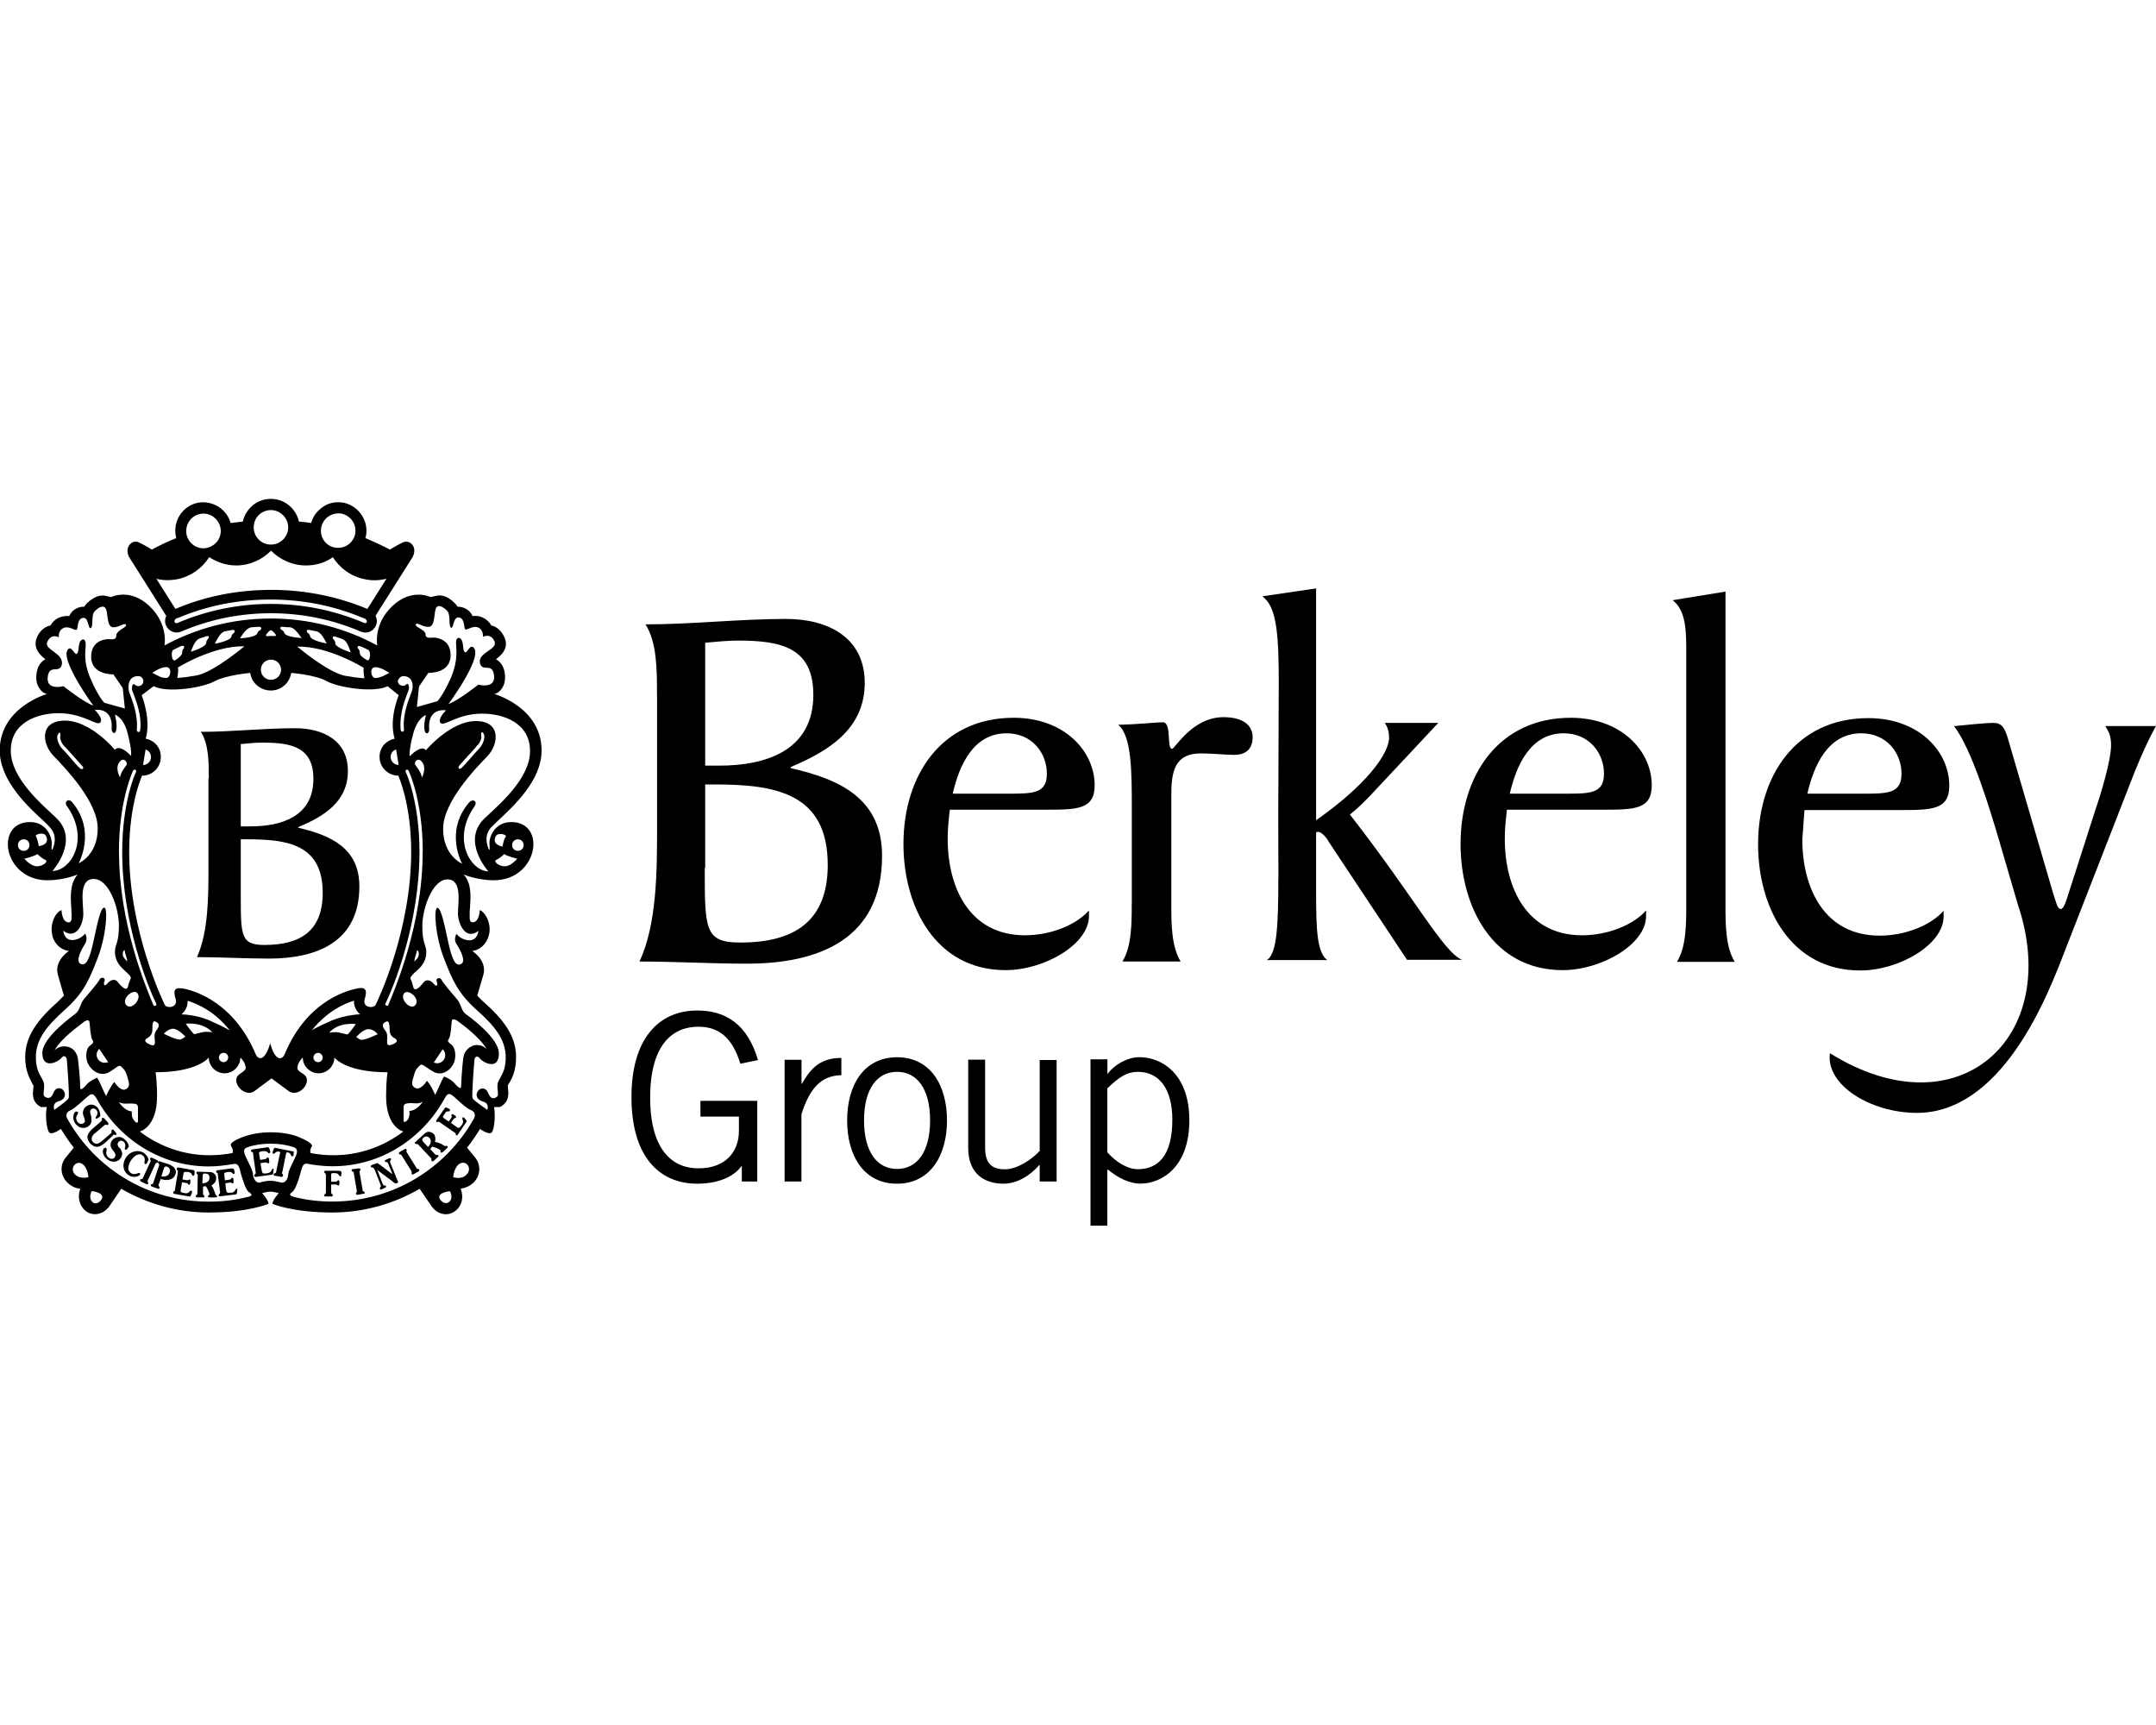 <?xml version="1.0" encoding="UTF-8"?>
<svg id="Layer_1" data-name="Layer 1" xmlns="http://www.w3.org/2000/svg" viewBox="0 0 250 200">
  <path d="M87.81,127.57v9.42h-1.79v-1.79h-.04c-1,1.38-2.96,2.04-5.13,2.04-4.46,0-7.63-3.21-7.63-10.04s3.21-10.04,7.63-10.04c3.29,0,5.83,1.58,7.04,5.75l-2.04.42c-.96-3.13-2.58-4.29-4.88-4.29-2.88,0-5.58,1.96-5.58,8.21s2.71,8.21,5.58,8.21c3.21,0,4.71-1.96,4.71-4.33v-1.67h-4.46v-1.83h6.58v-.04ZM90.97,136.99h1.96v-7.79c.92-2.92,2.21-4.5,4.63-4.54v-2c-2.33,0-3.5,1.08-4.58,3h-.04v-2.79h-1.96v14.13ZM104.02,137.24c3.83,0,5.79-3.25,5.79-7.33s-1.92-7.33-5.79-7.33-5.79,3.25-5.79,7.33,1.92,7.33,5.79,7.33M104.02,124.27c2.33,0,3.83,2,3.83,5.63s-1.5,5.63-3.83,5.63-3.83-2-3.83-5.63c0-3.63,1.5-5.63,3.83-5.63M122.52,136.99v-14.09h-1.96v10.54c-.88.96-2.58,2.13-4.04,2.13s-2.29-.63-2.29-2.5v-10.21h-1.96v10.25c0,3.04,1.96,4.13,4.08,4.13,1.58,0,3.08-.92,4.17-2.17h.04v1.92h1.96ZM128.4,142.15v-6.54l.13.04c1.08.88,2.38,1.58,3.71,1.58,2.38,0,5.67-1.83,5.67-7.33s-3.29-7.33-5.79-7.33c-1.38,0-2.92.88-3.67,1.92h-.04v-1.67h-1.96v19.29h1.96v.04ZM128.4,126.19c1.38-1.33,2.29-1.92,3.54-1.92,2.46,0,4,1.96,4,5.54,0,4.25-1.71,5.75-4,5.75-1.17,0-2.5-.79-3.54-1.96v-7.42ZM19.29,71.39c-.17.33-.21.75-.04,1.13.29.67,1.08,1,1.75.71,3.21-1.38,6.71-2.13,10.42-2.13s7.21.75,10.42,2.13c.67.29,1.46,0,1.75-.71.17-.38.13-.79-.04-1.13l4.29-6.79c.63-1.21-.33-2.08-1.13-1.71-.79.38-1.5.83-1.5.83-.92-.5-1.88-.92-2.83-1.33,0-.08,0-.13.04-.17.38-1.75-.75-3.5-2.5-3.92-.88-.17-1.75-.04-2.46.46-.67.46-1.17,1.08-1.38,1.88-.46-.08-.96-.13-1.42-.17-.13-.63-.46-1.21-.92-1.67-.63-.63-1.46-.96-2.33-.96s-1.71.33-2.33.96c-.46.46-.79,1.04-.92,1.67-.46.04-.96.13-1.42.17-.21-.79-.71-1.42-1.38-1.88-.75-.46-1.63-.63-2.46-.46-1.75.38-2.88,2.13-2.5,3.92,0,.08,0,.13.04.17-.96.38-1.92.83-2.83,1.33,0,0-.71-.46-1.5-.83-.75-.38-1.75.5-1.13,1.71l4.29,6.79ZM42.55,72.1c-.04.08-.08.13-.13.13s-.13.04-.17,0c-3.46-1.46-7.08-2.21-10.84-2.21s-7.42.75-10.84,2.21c-.08.04-.13,0-.21,0-.04,0-.08-.04-.13-.13-.04-.13.04-.33.29-.42l.13-.04c3.38-1.42,6.96-2.13,10.71-2.13s7.33.71,10.71,2.13l.13.04c.25.08.38.29.33.42M37.26,61.1c.25-1.08,1.29-1.75,2.38-1.54,1.08.25,1.75,1.29,1.54,2.38-.25,1.08-1.29,1.75-2.38,1.54s-1.79-1.29-1.54-2.38M31.42,59.14c1.08,0,2,.92,2,2s-.88,2-2,2-2-.88-2-2,.88-2,2-2M23.17,59.6c1.08-.25,2.13.46,2.38,1.54.25,1.08-.46,2.13-1.54,2.38-1.08.25-2.13-.46-2.38-1.54-.21-1.08.46-2.17,1.54-2.38M20.63,67.14c1.54-.33,2.83-1.29,3.63-2.54.92.58,1.96.96,3.13.96,1.58,0,3-.67,4.04-1.71,1.04,1.04,2.46,1.71,4.04,1.71,1.17,0,2.25-.33,3.13-.96.79,1.25,2.04,2.21,3.63,2.54.88.21,1.75.17,2.58-.04l-2.21,3.5c-3.42-1.42-7.17-2.21-11.13-2.21s-7.71.75-11.13,2.21l-2.21-3.5c.75.21,1.63.21,2.5.04M59.3,95.31c-2.08,0-2.63,1.96-2.54,2.54.04.58.04.92-.13.5-.54-1.42.04-2.21.54-2.63l.46-.46c1.92-1.79,5.17-4.75,5.17-8.25,0-5-5.46-6.54-5.46-6.54.17-.08.38-.13.5-.25.33-.29.83-.88.71-2-.08-.88-.46-1.46-1.04-1.79.58-.42,1.58-1.29.96-2.58-.38-.83-.96-1.17-1.33-1.29-.04,0-.13-.04-.17-.04-.21-.38-.54-.71-1-.92-.42-.21-.83-.21-1.17-.17-.17-.38-.46-.71-.92-.92-.29-.13-.58-.17-.83-.17-.08-.17-.21-.29-.33-.42-.92-.92-1.67-.96-2.17-.83-.58.13-.63.13-.63.13,0,0-2.17-1.08-4.42,1.04s-1.75,4.58-1.75,4.58c-3.67-2-7.88-3.13-12.34-3.13s-8.67,1.13-12.34,3.13c0,0,.5-2.46-1.75-4.58-2.25-2.13-4.42-1.04-4.42-1.04,0,0-.04,0-.63-.13-.5-.13-1.25-.04-2.17.83-.13.13-.25.29-.33.42-.29,0-.58.04-.83.17-.5.21-.75.58-.92.92-.33-.04-.75,0-1.17.17-.46.21-.79.54-1,.92-.04,0-.13.04-.17.04-.42.13-1,.46-1.38,1.29-.58,1.29.42,2.17.96,2.58-.58.33-.96.92-1.04,1.79-.13,1.08.38,1.71.71,2,.13.13.33.17.5.25,0,0-5.46,1.54-5.46,6.54,0,3.5,3.25,6.5,5.17,8.25l.46.46c.46.46,1.08,1.21.54,2.63-.17.38-.21.08-.13-.5.04-.58-.46-2.54-2.54-2.54-4.13,0-3.13,6.75,2.04,6.75,1.92,0,3.5-.67,3.5-.67-.92,1-.83,2.58-.75,3.83,0,.29.04.54.04.75,0,.42.04.88-.25.96h0c-.88.13-.92-1.42-.92-1.42-.79.33-1.25,1.58-1.13,2.54.08,1.04.79,2.04,2,2.21,0,0-1.75,1.08-1.29,2.75s.71,2.42.71,2.42c-.21.21-.42.42-.67.67-2.29,2.04-3.83,3.96-3.83,6.46,0,1.58.5,2.42.79,3,.04.13.13.25.17.29,0,.21,0,.33-.04.5-.04.42-.17,1.46.92,2h.67c-.21.88-.04,2.5.25,2.92s1.38-.38,1.38-.38c.46.75.96,1.5,1.5,2.17l-.92,1.13c-.71.83-.67,2.04.13,2.88.46.46,1,.71,1.54.75-.42,1.17.04,2.21.75,2.67.83.54,1.92.29,2.58-.58l1.42-2.08c3.04,1.75,6.5,2.75,10.13,2.75,4.63,0,6.92-1,6.92-1,.13-.29-.71-1.25-.71-1.25.33-.08.67-.17.96-.17s.58.08.96.17c0,0-.83.96-.71,1.25,0,0,2.29,1,6.92,1,3.63,0,7.13-1,10.13-2.75l1.42,2.08c.67.88,1.75,1.13,2.58.58.75-.46,1.21-1.5.75-2.67.54-.08,1.08-.29,1.54-.75.79-.83.83-2.04.13-2.88l-.92-1.13c.54-.67,1.04-1.42,1.5-2.17,0,0,1.08.79,1.38.38s.42-2.04.25-2.92h.67c1.13-.54,1-1.63.96-2,0-.17-.04-.29-.04-.5,0-.04.08-.21.17-.29.33-.54.79-1.42.79-3,0-2.54-1.54-4.42-3.83-6.46-.25-.21-.46-.46-.67-.67,0,0,.21-.75.71-2.42.46-1.67-1.29-2.75-1.29-2.75,1.21-.17,1.88-1.21,2-2.21.13-.96-.38-2.21-1.13-2.54,0,0-.04,1.54-.92,1.42h0c-.29-.08-.25-.54-.25-.96,0-.21,0-.46.04-.75.08-1.25.21-2.83-.75-3.83,0,0,1.58.67,3.5.67,5.17,0,6.17-6.75,2.04-6.75M2.08,97.98c0-.38.29-.67.67-.67s.67.29.67.67-.29.67-.67.67-.67-.29-.67-.67M4.29,100.44c-.75,0-1.46-.88-1.46-.88,0,0,1.21-.29,1.5-.54,0,0,.5.5.92.67.42.17-.25.75-.96.75M4.5,98.1s-.17-.92-.33-1.13c-.21-.21.92-.58,1.17-.04.5,1.04-.83,1.17-.83,1.17M48.22,72.39c.17-.29.67.29,1.46.29.75,0,.63-1.38.83-2.04.21-.67.83-.33,1.33.17.46.46.13,1.79.46,1.96.33.17.21-1.5,1.08-1.13.54.25.38,1.21.58,1.33.21.13.88-.5,1.5-.21.63.29.54,1.08.54,1.08,0,0,.88-.5,1.33.5.46,1-2,1.29-1.67,2.58.29,1.04,1.46-.17,1.63,1.42.17,1.58-1.83,1.04-1.83,1.04,0,0-2.29,1.83-3.46,2.25,0,0,4.13-5.58,2.88-6.58-.42-.33-.71.71-.96.58-.25-.13-.17-.79-.33-1.29-.17-.5-.71-.58-.71.17s.29,1.96-.58,4.04c-.92,2.08-1.58,2.75-1.58,2.75l-2.38.67.25-2.38,1.08-1.58s2.58.13,2.58-2.04c0-1.79-1.46-2-1.83-2.04-.38-.04-1.08.21-1.08-.42-.04-.5-1.29-.83-1.13-1.13M46.76,78.39c1.13,0,1.21,1.13,1,1.75l-.33.88c-.63,1.71-.67,2.92-.58,3.58.04.25-.33.33-.38.08-.08-.71-.08-2,.58-3.79l.33-.88c.13-.38-.04-.83-.21-.71-.13.13-.25.21-.46.21-.33,0-.58-.25-.58-.58.08-.25.33-.54.63-.54M49.01,98.77c0,8.38-3.17,15.79-4,17.79-.04.13-.42,0-.33-.17.96-1.96,3.96-9.33,3.96-17.63,0-5.75-1.5-9.08-1.58-9.21-.17-.33.25-.42.33-.17.08.17,1.63,3.54,1.63,9.38M48.84,88.23c.75.75.08,1.92.08,1.92-.08-.63-.58-1.17-.75-1.46-.21-.29.21-.88.67-.46M48.05,111.48c0-.42.25-.83.29-1.29.13-.04.08.13.17.08.21.67-.21.92-.46,1.21M52.55,123.4c.46-.88.21-2-.21-2.29-.38-.29-.5-.42-.29-.67.21-.25.29-1.63.33-2.04.04-.38.46-.21.83.08.04.04.08.08.17.13,2,1.5,2.75,2.5,3.04,3-.63-.58-1.33-.46-1.54-.38-.63.21-1.08.75-1.17,1.5-.17,1.5-.21,2.54-.25,3.29,0,.29-.38.04-.75-.42-.38-.46-1.21-.79-1.21-.79-.25.29-.79,1.71-1.04,2.13,0,0-.5-1.17-.96-1.63,0,0-.75,1.25-1.42.79-.5-.33-.25-.75-.08-1.42.17-.67.42-.92.71-1.17.25-.25.54.17,1.42.67.92.63,1.96.08,2.42-.79M50.3,123.19l1.04-1.54c.17.17.29.42.29.67,0,.54-.42.96-.96.96-.17-.04-.29-.04-.38-.08M47.34,129.73c-.25.38-.54.46-.54.21v-1.58c0-.38.25-.42.67-.46s1.04.17,1.54-.17c0,0-.54,1-1.54,1.08,0,.04.08.54-.13.92M48.17,116.52c-.58.71-1.88-.75-1.29-1.38.5-.5,1.88.67,1.29,1.38M34.55,131.78c-.92-.33-2-.5-3.13-.5s-2.21.17-3.13.5c-.92.33-1.71.75-1.5,1.08.33.5.17.83.17.83-.92.17-1.83.25-2.67.25-2.96,0-5.79-1-8.08-2.75,0,0,2-.46,2-4.08,0-1.83-.17-2.79-.17-2.79,4.92,0,6.17-1.71,6.17-1.71,0,.5.21.96.54,1.29.33.33.79.54,1.29.54,1,0,1.83-.83,1.83-1.83,0,0,.46.42.58.92.17.58-.21.63-.71,1.04-1.08.79.58,2.79,1.79,1.92.63-.46,1.96-1.46,1.96-1.46,0,0,1.33,1,1.96,1.46,1.21.88,2.88-1.13,1.79-1.92-.5-.38-.88-.42-.71-1.04.13-.5.58-.92.58-.92,0,1,.83,1.83,1.83,1.83.5,0,.96-.21,1.29-.54s.54-.79.54-1.29c0,0,1.25,1.71,6.17,1.71,0,0-.17.96-.17,2.79,0,3.63,2,4.08,2,4.08-2.29,1.75-5.13,2.75-8.08,2.75-.88,0-1.75-.08-2.67-.25,0,0-.17-.33.17-.83,0-.29-.75-.71-1.67-1.08M13.79,127.78c.5.29,1.13.13,1.54.17.42,0,.67.08.67.46v1.58c0,.29-.29.21-.54-.21-.25-.38-.17-.92-.17-.92-.92-.08-1.5-1.08-1.5-1.08M10.25,123.4c.46.88,1.5,1.42,2.38.92.88-.5,1.13-.92,1.42-.67.25.25.54.5.71,1.17s.38,1.08-.08,1.42c-.67.46-1.42-.79-1.42-.79-.42.42-.96,1.63-.96,1.63-.25-.42-.79-1.83-1.04-2.13,0,0-.83.33-1.21.79s-.75.71-.75.42c0-.75-.08-1.79-.25-3.29-.08-.75-.5-1.33-1.17-1.5-.21-.04-.88-.21-1.54.38.29-.54,1.04-1.5,3.04-3,.08-.04.13-.08.17-.13.38-.33.79-.5.83-.08.04.38.13,1.75.33,2.04.21.25.08.38-.29.67-.38.21-.63,1.33-.17,2.17M11.21,122.27c0-.25.13-.5.29-.67l1.04,1.54c-.13.04-.25.08-.38.08-.54,0-.96-.42-.96-.96M14.63,116.52c-.58-.71.79-1.92,1.29-1.38.58.63-.67,2.08-1.29,1.38M13.79,98.77c0-5.83,1.54-9.21,1.63-9.38.08-.29.5-.17.33.17-.08.13-1.58,3.46-1.58,9.21,0,8.29,3,15.67,3.96,17.63.08.21-.25.29-.33.17-.83-2-4-9.42-4-17.79M14.75,111.48c-.25-.33-.67-.54-.46-1.21.08.04.04-.13.17-.08.04.46.29.88.29,1.29M13.96,88.23c.42-.42.88.17.71.46-.17.29-.67.79-.75,1.46,0-.04-.71-1.17.04-1.92M17.96,120.73c.04.5-.17.58-.67.33-.5-.21-.58-.5-.25-.67.33-.21.63-.42.63-1.04s.04-1.04.33-.92c.63.25.42.67.13,1.04-.29.38-.21.75-.17,1.25M24.42,118.36c-1.71-.75-3.38-.75-3.38-.75.46-.38.75-.96.71-1.58,1.21.38,3.17,1.25,4.88,3.42,0,.04-.5-.33-2.21-1.08M26.46,122.61c0,.29-.25.54-.54.54s-.54-.25-.54-.54.25-.54.54-.54c.33,0,.54.25.54.54M24.63,119.69s-.71-.13-1.21,0c-.5.13-.92.21-.92.21-.33-.29-.96-1.21-.96-1.21,0,0,1.96-.25,3.08,1M21.5,120.19s-.04.04-.46.29c-.38.25-2.04-.63-2.04-.63,0,0,.5-.58,1.08-.58.63.04,1.42.92,1.42.92M38.38,118.36c-1.71.75-2.21,1.08-2.21,1.08,1.75-2.17,3.71-3.08,4.88-3.42-.04.63.25,1.21.71,1.58,0,0-1.67.04-3.38.75M42.72,119.32c.63,0,1.08.58,1.08.58,0,0-1.67.83-2.04.63-.38-.25-.46-.29-.46-.29,0,0,.79-.92,1.42-.92M41.26,118.73s-.63.92-.96,1.21c0,0-.42-.08-.92-.21s-1.21,0-1.21,0c1.13-1.29,3.08-1,3.08-1M37.42,122.61c0,.29-.25.54-.54.54s-.54-.25-.54-.54.25-.54.54-.54.54.25.54.54M44.67,119.48c-.29-.38-.5-.79.13-1.04.29-.13.38.29.38.92s.29.88.63,1.04c.33.21.25.46-.25.67s-.71.13-.67-.33c0-.5.08-.88-.21-1.25M43.51,77.35c.71,0,1.63.67,1.63.67l-.75.38c-.21.08-.5.21-.88.21-.5,0-.71-1.25,0-1.25M41.47,74.98c.08-.25.71.13,1.25.38.29.13.25,1.38-.17,1.17-.46-.25-.88-.58-.83-.88,0-.42-.33-.42-.25-.67M42.26,78.64c-.75-.04-1.54-.17-2.25-.29-2-.38-5.54-3.38-5.54-3.38,3.63-.08,7.71,2.46,7.71,2.46-.08.5.08,1.21.08,1.21M38.59,73.89c.04-.25.46,0,1.04.17s.83.96,1.04,1.58c0,0-1.75-.54-1.79-1.04,0-.5-.38-.46-.29-.71M36.63,73.18c.58.08.96.88,1.25,1.42,0,0-1.79-.29-1.92-.83-.08-.42-.42-.33-.38-.63,0-.25.46-.04,1.04.04M33.55,72.72c.58,0,1.04.75,1.42,1.25,0,0-1.83-.08-2-.58-.13-.42-.46-.29-.46-.58,0-.25.46-.08,1.04-.08M31.42,73.06c.08,0,.58.42.58.63,0,.08-.38.04-.58.04-.17,0-.58.08-.58-.04,0-.21.46-.63.58-.63M31.42,76.48c.63,0,1.17.5,1.17,1.17,0,.63-.5,1.17-1.17,1.17-.63,0-1.17-.5-1.17-1.17,0-.63.5-1.17,1.17-1.17M29.25,72.72c.58,0,1.04-.17,1.04.13s-.33.17-.46.58c-.17.5-2,.58-2,.58.33-.54.83-1.29,1.42-1.29M20.63,77.39s4.08-2.54,7.71-2.46c0,0-3.54,3-5.54,3.38-.71.13-1.5.25-2.25.29,0,.04.17-.67.08-1.21M26.17,73.18c.58-.08,1.04-.29,1.04,0s-.29.21-.38.63c-.08.5-1.92.83-1.92.83.29-.58.67-1.38,1.25-1.46M23.17,74.02c.58-.17,1-.42,1.04-.17s-.29.25-.29.67c-.04.54-1.79,1.04-1.79,1.04.21-.54.5-1.38,1.04-1.54M20.09,75.35c.54-.25,1.17-.67,1.25-.38.08.25-.25.25-.21.71,0,.25-.42.63-.83.88-.42.17-.5-1.08-.21-1.21M19.29,77.35c.71,0,.5,1.25,0,1.25-.38,0-.67-.08-.88-.21l-.75-.38s.92-.67,1.63-.67M17.84,79.56c1.54.83,5.75.17,7.04-.58,1.33-.71,4.13-.96,4.13-.96.08.5.29.96.67,1.33.46.46,1.08.71,1.71.71.67,0,1.25-.25,1.71-.71.38-.38.58-.83.67-1.33,0,0,2.79.21,4.13.96s5.5,1.38,7.04.58l1.29,1.04c-1.21,3.21-.46,5.04-.46,5.04-.42.08-.79.29-1.13.58-.42.42-.63.96-.63,1.54,0,1.21,1,2.17,2.17,2.17,0,0,1.5,3.21,1.5,8.83,0,9.17-3.88,17.29-4.13,17.75-.21.42-1.58.38-1.25-.71s.08-1.46-1.17-1.13c-1.25.29-5.67,1.63-8.13,7.58-.25.58-1.04.96-1.67-1.29-.63,2.21-1.42,1.88-1.67,1.29-2.5-5.96-6.92-7.29-8.13-7.58-1.25-.29-1.5.04-1.17,1.13.33,1.08-1.04,1.13-1.25.71s-4.13-8.58-4.13-17.75c0-5.63,1.5-8.83,1.5-8.83,1.21,0,2.17-.96,2.17-2.17,0-.58-.21-1.13-.63-1.54-.29-.29-.71-.5-1.13-.58,0,0,.71-1.83-.46-5.04l1.38-1.04ZM46.22,88.69c-.5,0-.92-.42-.92-.92,0-.42.25-.75.63-.88l.29,1.79ZM16.59,88.69l.29-1.79c.38.13.63.46.63.88,0,.5-.42.92-.92.92M16.04,78.39c.33,0,.58.25.58.58s-.25.58-.58.58c-.17,0-.33-.08-.46-.21-.21-.13-.33.29-.25.71l.33.88c.67,1.79.71,3.13.58,3.79-.04.25-.38.17-.38-.08.08-.67.04-1.88-.58-3.58l-.33-.88c-.13-.67-.08-1.79,1.08-1.79M5.5,74.39c.46-1,1.33-.5,1.33-.5,0,0-.13-.79.54-1.08.63-.29,1.29.33,1.5.21s.04-1.08.58-1.33c.88-.38.71,1.29,1.08,1.13.33-.17,0-1.5.46-1.96.46-.46,1.08-.83,1.33-.17.21.67.08,2.04.83,2.04s1.25-.58,1.46-.29c.17.29-1.13.63-1.13,1.25s-.67.38-1.08.42c-.38.04-1.83.25-1.83,2.04,0,2.13,2.58,2.04,2.58,2.04l1.08,1.58.25,2.38-2.38-.67s-.67-.63-1.58-2.75c-.92-2.08-.58-3.29-.58-4.04s-.54-.67-.71-.17c-.17.5-.08,1.13-.33,1.29-.25.13-.58-.88-.96-.58-1.21,1,2.88,6.58,2.88,6.58-1.17-.42-3.46-2.25-3.46-2.25,0,0-2,.54-1.83-1.04s1.33-.38,1.63-1.42c.33-1.42-2.13-1.71-1.67-2.71M7.75,93.44c2.75,3.88.46,7.54-1.67,7.54,0,0,3.21-3.54.42-6.17-1.58-1.5-5.25-4.54-5.25-7.79s3.08-4.33,5.54-4.33c2.92,0,4.42,1.54,4.83,1.08.42-.46-.63-1.46-.63-1.46,0,0,2.13-.38,1.96,2.17-.04.46.38.75.5.25.21-.67-.13-1.88-.13-1.88,0,0,1.04.29,1.5,2.25.5,1.96.38,2.54.38,2.54,0,0-1.29-1.42-1.88-.71,0,0-2.79-3.38-5.79-3.38s-2.67,2.71-1.33,4.08c1.33,1.38,5.13,5.29,5.13,8.42s-2.21,4.04-2.21,4.04c0,0,2.08-3.71-.75-7.08-.42-.5-.96-.08-.63.42M7.5,86.56l.13.13c.75.79,1.33,1.5,1.92,2.13.25.25,0,.5-.29.25-.71-.67-1.25-1.46-1.88-2.08l-.13-.13c-.5-.54-.71-1.29-.58-1.63,0,0,.13-.29.25-.29.13.04.08.42.08.42-.08.13.04.75.5,1.21M6.29,128.65s-.29-.75.5-.96c.63-.17.92-.67.63-1.17-.29-.5-.96-.46-1.17.08-.21.54-.46.83-.92.63s-.21-.5-.21-1.38-.96-1.21-.96-3.29,1.29-3.63,3.42-5.54c2.13-1.92,2.75-3.38,3.75-5.96,1-2.58,1.21-5.83.75-5.83s-.88,2.29-1.29,4.13c-.42,1.88-.83,2.71-1.46,2.38s.17-1.75.54-2.33,0-1.17,0-1.17c0,0-.54.75-1.5.75s-1.04-1.08-1.04-1.08c1.42,1.08,2.33-.63,2.33-1.96s-.58-4.04,1.21-4.04,2.92,3.38,2.92,5.42-.46,2.13-.46,3.04.46,1.54,1,2.04c.54.5.92.83.83,1.04s-.21.46-.33.96c-.13.54-.71.04-1.13-.5-.42-.58-1-.21-1.29.17-.29.33-.46.08-.29-.33s-.42-.54-.58-.17-1.42,1.79-1.83,2.29-.42,1.21-.92,1.63c-.25.21-3.88,2.75-3.88,4.58,0,1.96,1.83,1.04,2.17.63.33-.46.63-.21.67.17.04.42.33,4.21.21,4.42-.08.29-1.67,1.38-1.67,1.38M8.71,136.19c-.71-.75.13-1.75.88-1.21.58.42.67,1.5.67,1.5,0,0-.96.29-1.54-.29M11.71,139.15c-.67.88-1.63.04-1.08-1.04-.04-.04,1.75.17,1.08,1.04M28.67,138.78c-1.42.38-2.92.54-4.46.54-7.04,0-13.17-3.83-16.38-9.58-.21-.33-.21-.79.33-1,.5-.21,1.54-1.21,1.88-1.5.38-.29.67-.71,1.13.08,2.54,4.67,7.38,7.92,13.04,7.92,1,0,1.96-.13,2.92-.29.46-.08.63.29.79,1.08.21.75.58,1.88.88,2.13.33.25.67.46-.13.63M32.63,137.11c-.42-.08-.79-.21-1.25-.21-.42,0-.83.08-1.25.21-.42.08-.75-.42-.79-.92-.04-.54-.38-1.08-.71-1.79-.33-.71-.54-1.17.04-1.38.83-.29,1.75-.42,2.71-.42s1.88.13,2.71.42c.54.21.38.71.04,1.38-.33.71-.67,1.29-.71,1.79-.04.5-.33,1-.79.92M51.09,139.15c-.67-.88,1.08-1.04,1.08-1.04.58,1.04-.38,1.88-1.08,1.04M54.09,136.19c-.58.63-1.54.29-1.54.29,0,0,.08-1.08.67-1.5.75-.58,1.63.42.88,1.21M54.93,129.73c-3.21,5.71-9.33,9.58-16.38,9.58-1.54,0-3.04-.17-4.46-.54-.75-.21-.42-.38-.13-.63s.67-1.33.88-2.13.33-1.17.79-1.08c.96.17,1.92.29,2.92.29,5.67,0,10.5-3.25,13.04-7.92.42-.79.75-.38,1.13-.08.33.29,1.38,1.33,1.92,1.5.5.21.5.67.29,1M55.47,107.94s-.08,1.08-1.04,1.08-1.5-.75-1.5-.75c0,0-.38.63,0,1.17.38.58,1.17,2,.54,2.33-.63.33-1.04-.5-1.46-2.38s-.83-4.13-1.29-4.13-.25,3.25.75,5.83c1,2.58,1.63,4.04,3.75,5.96,2.13,1.88,3.42,3.46,3.42,5.54s-.96,2.42-.96,3.29.25,1.17-.21,1.38-.67-.08-.92-.63c-.21-.54-.88-.58-1.17-.08-.29.5,0,1,.63,1.17.79.21.5.96.5.96,0,0-1.58-1.08-1.71-1.33-.13-.21.17-4,.21-4.42s.33-.63.67-.17c.38.46,2.17,1.38,2.17-.63,0-1.83-3.58-4.38-3.88-4.58-.5-.42-.5-1.13-.92-1.63-.42-.5-1.67-1.92-1.83-2.29s-.75-.25-.58.17c.17.42,0,.67-.29.33-.29-.38-.83-.75-1.29-.17-.42.58-1,1.04-1.13.5-.13-.5-.21-.75-.33-.96-.08-.21.29-.58.83-1.04.54-.5,1-1.13,1-2.04s-.46-1-.46-3.04,1.17-5.42,2.92-5.42,1.21,2.75,1.21,4.04c.08,1.29.96,3.04,2.38,1.92M55.05,93.44c.33-.5-.17-.92-.67-.38-2.88,3.38-.79,7.08-.79,7.08,0,0-2.21-.92-2.21-4.04s3.79-7.04,5.13-8.42c1.33-1.38,1.63-4.08-1.33-4.08s-5.79,3.38-5.79,3.38c-.58-.71-1.88.71-1.88.71,0,0-.13-.58.38-2.54.5-1.96,1.5-2.25,1.5-2.25,0,0-.33,1.21-.13,1.88.17.46.54.21.5-.25-.17-2.58,1.96-2.17,1.96-2.17,0,0-1.04,1-.63,1.46s1.92-1.08,4.83-1.08c2.46,0,5.54,1.08,5.54,4.33s-3.67,6.29-5.25,7.79c-2.79,2.63.42,6.17.42,6.17-2.04-.04-4.33-3.71-1.58-7.58M55.8,85.31s-.04-.38.08-.42.25.29.25.29c.13.33-.08,1.08-.58,1.63l-.13.13c-.63.67-1.21,1.42-1.88,2.08-.29.29-.5,0-.29-.25.58-.63,1.17-1.33,1.92-2.13l.08-.13c.5-.42.63-1.04.54-1.21M57.47,96.98c.25-.54,1.38-.21,1.17.04-.21.21-.38,1.13-.38,1.13,0,0-1.25-.17-.79-1.17M58.55,100.44c-.75,0-1.38-.58-1-.75.42-.17.92-.67.92-.67.29.25,1.5.54,1.5.54,0,0-.71.88-1.42.88M60.05,98.65c-.38,0-.67-.29-.67-.67s.29-.67.67-.67.67.29.67.67-.29.67-.67.67M10.59,130.07c-.04.21-.17.42-.38.54-.25.17-.58.21-.83.13-.29-.08-.5-.29-.67-.5-.13-.21-.21-.42-.21-.67,0-.21.04-.54.25-.67.08-.04.21-.04.29.04.04.08,0,.17-.04.25-.08.13-.13.21-.17.38,0,.17.04.33.13.46.13.21.42.38.71.21.13-.08.21-.21.17-.33,0-.13-.08-.33-.13-.46-.08-.17-.13-.42-.08-.58.04-.25.17-.46.42-.63s.54-.21.79-.13.46.25.58.46.21.5.21.75c0,.04,0,.08-.04.13-.08.08-.21.17-.29.21s-.17.04-.21,0c-.08-.17.42-.46.13-.92-.13-.17-.33-.29-.58-.17-.25.17-.21.42-.13.63l.08.29c0,.21.04.42,0,.58M13.09,131.61c.08-.08.13-.04.21-.04.04,0,.08.04.17,0,.08-.08.04-.17-.04-.25l-.21-.25c-.04-.08-.13-.17-.25-.08-.04.04-.04.08-.04.17s.04.13-.04.21l-.96.83c-.17.13-.38.33-.58.38-.21.08-.46-.04-.58-.17-.13-.17-.21-.38-.08-.63.08-.21.29-.38.46-.5l.92-.79c.13-.08.17-.13.29-.08.04.04.08.04.17,0,.08-.08.04-.17,0-.25l-.46-.5s-.13-.13-.21-.04c-.04.04-.04.08-.04.17v.04c0,.08-.08.13-.13.21l-.92.79c-.29.25-.54.54-.63.88-.04.29.13.63.29.83.21.21.5.46.88.42.33-.04.67-.29.92-.5l.88-.83ZM13.79,133.03c-.13-.17-.25-.38-.04-.63.17-.21.42-.17.58-.04.42.38.04.79.17.92.08.04.13.04.21-.04s.17-.21.21-.29c.04-.04,0-.08,0-.17-.08-.25-.25-.5-.46-.67-.17-.17-.42-.29-.67-.29s-.54.13-.75.33c-.17.21-.25.46-.21.71.04.21.17.42.29.54.08.08.21.29.25.42s0,.25-.08.38c-.21.25-.54.17-.71,0-.13-.08-.21-.25-.25-.42-.04-.13,0-.25.04-.42,0-.08,0-.17-.04-.25-.08-.08-.21-.04-.29.04-.17.21-.13.5-.04.71.08.21.25.42.42.54.21.17.46.29.79.29.29,0,.58-.13.75-.38.17-.17.21-.42.21-.63-.04-.17-.13-.38-.25-.54l-.13-.13ZM15.88,136.07c-.25.08-.5.08-.67-.04-.21-.13-.38-.38-.33-.67.04-.25.13-.58.29-.79.17-.25.38-.5.63-.63s.5-.17.71,0c.13.08.21.17.25.33s.04.25,0,.42c0,.08-.04.21.04.25s.17.04.21-.04.17-.33.21-.42c0-.08,0-.13-.04-.17-.08-.29-.33-.5-.54-.67-.67-.38-1.58-.17-2.08.63-.46.79-.25,1.63.38,2,.21.13.46.21.71.17.17,0,.46-.08.58-.25.04-.08.04-.17-.04-.17-.13-.04-.21,0-.29.04M17.13,137.03c-.04-.08,0-.17.04-.25l.83-1.79c.04-.08.08-.17.17-.17h.04s.08,0,.13-.08c.04-.08-.04-.17-.08-.21l-.63-.29c-.08-.04-.17-.04-.21.04s0,.13,0,.17l.04.04c.04.08,0,.17-.04.25l-.83,1.79c-.04.08-.04.17-.17.17h-.04s-.08,0-.13.08c-.04.08.04.17.08.21l.63.29c.08.04.17.04.21-.04s.04-.13-.04-.21h0ZM20.21,135.4c.17.21.25.46.13.75-.13.38-.42.58-.75.63-.33.08-.67,0-.96-.08l-.21.58s-.04.08-.04.13c0,.08.04.13.08.17s.08.08.04.17c-.04.13-.21.08-.25.04l-.63-.21c-.08-.04-.17-.08-.13-.21.04-.08.08-.08.13-.08h.04c.08,0,.08-.13.13-.21l.63-1.88c.04-.08.08-.17,0-.25l-.04-.04s-.04-.08-.04-.17c.04-.13.13-.13.21-.08l1.04.33c.25.13.46.21.63.42M19.67,135.94c.13-.33-.04-.58-.29-.67-.08-.04-.17-.04-.25,0s-.08.13-.13.21l-.29.92c.33.04.83,0,.96-.46M22.34,135.65l-1.63-.29c-.08,0-.17,0-.21.13,0,.08,0,.13.04.17l.04.04c.08.04.04.17.04.25l-.33,1.96c0,.08,0,.17-.08.21h-.04s-.08.04-.08.13c0,.13.08.17.13.17l1.67.29c.17.04.17,0,.25-.13.04-.08.13-.25.13-.38,0-.08-.04-.13-.08-.17-.08,0-.21.08-.25.17-.17.17-.33.17-.54.13-.46-.08-.5-.13-.42-.54l.13-.71.5.08c.25.04.17.17.29.21.13.04.17-.21.17-.33,0-.08.04-.29-.08-.29s-.13.13-.33.08l-.5-.08.13-.75s.04-.08.13-.13h.29c.08,0,.25.04.33.08.08.04.13.08.21.21.04.08.04.13.13.17.08,0,.13-.04.17-.17,0-.08.04-.33,0-.38,0-.08-.13-.13-.17-.13M25.09,138.57s.08.04.08.13c0,.13-.13.13-.17.13h-.67c-.08,0-.21,0-.21-.13s.17-.13.17-.21c0-.21-.29-.79-.42-.96l-.33.04v.75c0,.08,0,.17.04.21l.04.04s.08.04.08.13c0,.13-.08.13-.17.13h-.67c-.08,0-.17-.04-.17-.13s.04-.08.08-.13l.04-.04c.08-.04.08-.13.08-.21l.04-1.96c0-.08,0-.17-.04-.21l-.04-.04s-.08-.04-.08-.13c0-.13.08-.13.17-.13l1.25.04c.21,0,.42,0,.58.13.21.13.33.38.29.63,0,.38-.25.63-.54.79.21.29.33.67.46,1-.04-.04-.04.04.08.13M23.46,137.19c.33,0,.83-.13.83-.63,0-.38-.21-.5-.5-.5-.08,0-.21,0-.25.08-.04.04-.04.17-.04.29l-.04.75M27.46,137.82c-.08,0-.17.13-.21.21-.13.21-.25.25-.46.25-.46.04-.5.04-.58-.38l-.08-.71.54-.08c.25-.04.21.13.33.08.13,0,.08-.25.08-.38,0-.08-.04-.29-.17-.25-.13,0-.04.17-.29.21l-.54.08-.08-.75s0-.08.08-.13c.04-.04.21-.04.29-.08.08,0,.25-.04.33,0,.08,0,.17.04.25.13.04.04.08.13.17.08.08,0,.13-.08.08-.21,0-.08-.04-.33-.13-.38-.04-.04-.13-.04-.21-.04l-1.63.21c-.08,0-.17.04-.17.17,0,.08.04.08.08.13h.04c.08.04.08.13.08.21l.25,1.96c0,.08.04.17-.04.25l-.04.04s-.08.08-.08.13c0,.13.13.13.21.13l1.71-.21c.17,0,.17-.04.21-.21,0-.13.04-.29.04-.38.04-.04,0-.08-.08-.08M39.51,135.78s-.17-.04-.25-.04h-1.5c-.08,0-.17.04-.17.13s.04.08.08.13l.04.04c.08.04.08.13.08.21v1.96c0,.08,0,.17-.08.21l-.04.04s-.08.04-.08.13c0,.13.08.13.17.13h.67c.08,0,.17-.04.17-.13s-.04-.08-.08-.13l-.04-.04c-.08-.04-.08-.13-.08-.21v-.88h.5c.25,0,.21.13.33.13s.13-.25.13-.33c0-.13,0-.29-.13-.29s-.08.17-.33.17h-.5v-.71c0-.08,0-.21.04-.25s.25-.04.29-.04c.25,0,.42,0,.58.25.04.04.08.13.17.13.13,0,.08-.13.08-.25.08-.04.08-.25-.04-.33M42.17,138.15h0c-.13-.04-.13-.13-.13-.21l-.33-1.92c0-.08-.04-.17,0-.25l.04-.04s.08-.08.04-.13c0-.13-.13-.13-.21-.13l-.67.08c-.08,0-.17.04-.13.17,0,.08.04.08.13.13h.04c.08.04.08.13.08.21l.33,1.92c0,.08.04.17,0,.25l-.04.04s-.08.08-.04.13c0,.13.13.13.21.13l.67-.13c.08,0,.17-.04.13-.17-.04-.04-.08-.08-.13-.08M45.26,134.82s-.04-.08-.04-.13c0-.08.04-.13.08-.17s.04-.08.04-.17c-.04-.13-.21-.04-.25-.04l-.29.13c-.08.04-.21.08-.17.21.04.08.08.08.13.08s.13,0,.17.04.04.08.08.13l.5,1.25-.71-.54c-.29-.21-.67-.54-.96-.71-.13-.08-.13-.04-.25,0l-.46.17c-.08.04-.17.08-.13.21.04.08.08.08.17.08.17,0,.21.17.29.29l.67,1.71s.04.08.04.13c0,.08-.04.13-.08.17s-.04.08-.04.17c.04.13.21.08.25.04l.29-.13c.08-.04.21-.08.17-.21-.04-.08-.08-.08-.13-.08s-.13,0-.17-.04-.04-.08-.08-.13l-.63-1.63,1.67,1.25c.08.08.29.25.38.29.08.04.13.04.21,0,.21-.08.17-.13.08-.33l-.83-2.04ZM48.47,135.53h-.04c-.08,0-.13-.08-.17-.17l-1.04-1.67c-.04-.08-.13-.13-.08-.21v-.04s.04-.08,0-.17c-.04-.08-.17-.08-.21-.04l-.58.33c-.08.04-.13.13-.08.21.04.08.08.08.13.08h.04c.08,0,.13.08.17.17l1.04,1.67c.04.08.13.17.08.21v.04s-.04.08,0,.17c.04.08.17.08.21.04l.58-.33c.08-.04.13-.13.08-.21-.04-.08-.08-.08-.13-.08M51.72,132.86s.08-.04.17.04c.08.08,0,.17-.04.21l-.5.46s-.17.13-.25.04c-.08-.08.04-.17-.04-.25-.13-.17-.75-.38-.96-.42l-.21.29.5.54c.04.08.13.13.21.13h.04s.08,0,.17.04c.08.08.04.17-.04.21l-.5.46s-.13.08-.21,0c-.04-.04-.04-.08-.04-.17v-.04c.04-.08-.04-.13-.13-.21l-1.33-1.42c-.04-.08-.13-.13-.21-.13h-.04s-.08,0-.17-.04c-.08-.08-.04-.17.04-.21l.92-.83c.13-.13.29-.29.5-.33.21-.04.46.04.67.21.25.29.25.63.17.96.38.04.71.21,1.04.42.08.04.13.08.25.04M49.63,132.98c.25-.25.5-.67.17-1.04-.25-.25-.5-.21-.71-.04-.04.04-.13.17-.13.25s.08.17.13.25l.54.58M53.8,129.57c-.08-.04-.17-.04-.17.04-.04.08,0,.21.04.29.08.25,0,.33-.13.54-.29.38-.33.42-.67.17l-.58-.42.29-.42c.13-.21.25-.08.29-.21.08-.13-.13-.25-.21-.29s-.25-.17-.29-.04c-.08.08.08.17-.04.38l-.29.42-.63-.42s-.04-.08-.04-.13c0-.08.08-.21.13-.25.04-.08.17-.21.21-.29.08-.08.17-.08.25-.08s.17,0,.21-.08,0-.17-.08-.21-.29-.17-.38-.17-.13.08-.17.13l-.92,1.33c-.04.08-.08.17,0,.21.04.04.08.04.17,0h.04c.08-.04.17.04.21.08l1.63,1.13c.08.04.17.08.17.17v.04s0,.08.04.13c.08.04.17,0,.21-.08l.96-1.42c.08-.13.08-.17-.04-.29,0-.04-.13-.17-.21-.25M31.67,135.49c-.08,0-.17.17-.21.25-.13.21-.25.25-.5.29-.5.08-.54.04-.63-.42l-.13-.75.54-.08c.25-.04.25.13.38.08.17,0,.08-.25.08-.38s-.04-.29-.17-.29-.04.17-.33.21l-.54.08-.13-.79s.04-.13.08-.13c.04-.04.21-.08.29-.08.13,0,.29-.04.38,0,.13,0,.17.04.25.13.04.04.13.13.21.08.08,0,.13-.13.08-.21,0-.08-.08-.33-.13-.42-.04-.04-.17-.04-.21-.04l-1.71.25c-.08,0-.17.04-.17.17,0,.08.04.08.13.13h.04c.08.04.08.13.08.21l.29,2.08c0,.08.04.21-.04.25l-.04.04s-.08.08-.08.17c0,.13.13.13.21.13l1.79-.25c.17-.04.21-.04.21-.25,0-.13.04-.29.04-.42.04,0-.04-.04-.08-.04M33.88,133.48l-1.88-.38s-.13-.04-.17,0c-.08.04-.13.25-.17.33,0,.04-.04.08-.04.13-.04.08,0,.17.08.21.17.04.25-.33.67-.25.17.04.13.13.08.25l-.42,2.04c0,.08-.04.21-.13.21h-.04s-.08.04-.13.13c-.04.13.08.17.17.17l.71.13c.08,0,.17,0,.21-.13,0-.08,0-.13-.04-.17l-.04-.04c-.08-.08-.04-.17,0-.25l.42-2.04c.04-.17.04-.25.21-.21.42.08.33.46.5.46.08,0,.17-.04.17-.13v-.13c0-.08.04-.29,0-.38,0,.08-.13.08-.17.04"/>
  <path d="M24.21,90.23c0-1.83,0-3.96-.92-5.38,3.63,0,7.29-.42,10.92-.42,3.21,0,6.13,1.38,6.13,4.96s-2.83,5.29-5.75,6.5v.08c3.79.88,7.08,2.38,7.08,6.79,0,6.46-4.92,8.38-10.5,8.38-2.79,0-5.54-.17-8.33-.17,1.33-2.92,1.33-7.13,1.33-10.29v-10.46h.04ZM27.92,95.81h1.13c3.63,0,7.29-1.17,7.29-5.5,0-3.67-2.5-4.21-5.88-4.21-.79,0-1.63.08-2.54.17v9.54ZM27.92,103.77c0,4.75,0,5.79,2.75,5.79,4.17,0,6.75-1.63,6.75-6.04,0-5.63-4.08-6.21-8.79-6.21h-.71v6.46ZM76.18,80.43c0-2.75,0-5.96-1.33-8.04,5.38,0,10.92-.63,16.29-.63,4.79,0,9.13,2.08,9.13,7.42s-4.21,7.92-8.58,9.75v.13c5.71,1.29,10.59,3.54,10.59,10.17,0,9.67-7.33,12.5-15.67,12.5-4.17,0-8.29-.25-12.46-.25,2.04-4.33,2.04-10.67,2.04-15.38,0,0,0-15.67,0-15.67ZM81.72,88.77h1.67c5.38,0,10.92-1.71,10.92-8.21,0-5.5-3.75-6.29-8.75-6.29-1.17,0-2.46.13-3.79.25v14.25h-.04ZM81.72,100.65c0,7.13,0,8.63,4.13,8.63,6.25,0,10.13-2.46,10.13-9,0-8.38-6.13-9.33-13.17-9.33h-1.04v9.71h-.04ZM110.14,93.85c-.13,1.17-.25,2.13-.25,3.42,0,5.71,2.58,11.17,8.96,11.17,3,0,5.96-1.21,7.42-2.88v.67c0,3.25-5.17,6.25-9.67,6.25-8.04,0-11.84-7.25-11.84-14.63,0-7.96,4.42-14.63,12.79-14.63,5.88,0,9.38,3.88,9.38,7.83,0,2.83-2.04,2.83-5.83,2.83h-10.96v-.04ZM116.81,92.02c3,0,4.58,0,4.58-2.33s-1.67-4.67-4.67-4.67c-3.88,0-5.5,3.75-6.25,7h6.33ZM131.23,104.81c0,2.25,0,4.92-1.08,6.67h6.75c-1.08-1.79-1.08-4.42-1.08-6.67v-12.63c0-2.71.38-4.83,3.42-4.83,1.46,0,2.71.17,3.88.17,1.54,0,2.13-.88,2.13-2.04,0-1.46-1.21-2.33-3.38-2.33-3.63,0-5.63,3.67-5.96,3.67-.67,0,0-3.08-1.08-3.08-.75,0-2.88.25-5.17.29,1.58,1.29,1.58,5.5,1.58,9.88v10.92h0ZM174.74,93.85c-.13,1.17-.25,2.13-.25,3.42,0,5.71,2.58,11.17,8.96,11.17,3,0,5.96-1.21,7.42-2.88v.67c0,3.25-5.17,6.25-9.67,6.25-8.04,0-11.84-7.25-11.84-14.63,0-7.96,4.42-14.63,12.79-14.63,5.88,0,9.38,3.88,9.38,7.83,0,2.83-2.04,2.83-5.83,2.83h-10.96v-.04ZM181.41,92.02c3,0,4.58,0,4.58-2.33s-1.67-4.67-4.67-4.67c-3.88,0-5.5,3.75-6.25,7h6.33ZM201.16,111.52c-1.08-1.71-1.08-4.33-1.08-6.63v-36.3l-6.13,1c1.58,1.21,1.58,3.63,1.58,6.13v29.17c0,2.25,0,4.92-1.08,6.63h6.71ZM208.99,97.31c0,5.71,2.58,11.17,8.96,11.17,3,0,5.96-1.21,7.42-2.88v.67c0,3.25-5.17,6.25-9.67,6.25-8.04,0-11.84-7.25-11.84-14.63,0-7.96,4.42-14.63,12.79-14.63,5.88,0,9.38,3.88,9.38,7.83,0,2.83-2.04,2.83-5.83,2.83h-10.96M215.91,92.02c3,0,4.58,0,4.58-2.33s-1.67-4.67-4.67-4.67c-3.88,0-5.5,3.75-6.25,7h6.33ZM244.12,84.18c.38.63.67,1.08.67,2.21,0,1.79-1.21,5.75-1.79,7.42l-3.13,9.75c-.29.88-.54,1.83-.92,1.83-.42,0-.54-.88-.88-1.83l-5.25-17.96c-.38-1.21-.67-1.79-1.71-1.79-.75,0-3.29.25-4.54.38,2.08,2.58,4.33,10.17,5.25,13.29l2.17,7.42c5.21,15.46-6.96,26.46-21.8,17.21-.5,3.71,4.75,6.92,10.09,6.92,9.71,0,14.92-13.17,16.59-17.34l8.63-22.13c.88-2.13,1.42-3.42,2.5-5.38h-5.88ZM148.23,101.81c0,5.58-.17,8.79-1.33,9.5h7c-1.17-.88-1.29-3.42-1.29-7.79v-7s.13-.08.17-.08c.38,0,.88.42,1.33,1.21l9.04,13.63h6.38c-2.17-.88-5.46-7.17-13-16.84,1-.79,1.71-1.54,2.33-2.17l7.92-8.46h-6.21c.38.54.5,1.13.5,1.71,0,1.92-2.75,5.58-8.46,9.58v-26.88l-6.25.92c1.67,1.13,1.92,4.38,1.92,9.96,0,3-.04,6.71-.04,11.13-.04,4.67,0,8.5,0,11.59"/>
</svg>